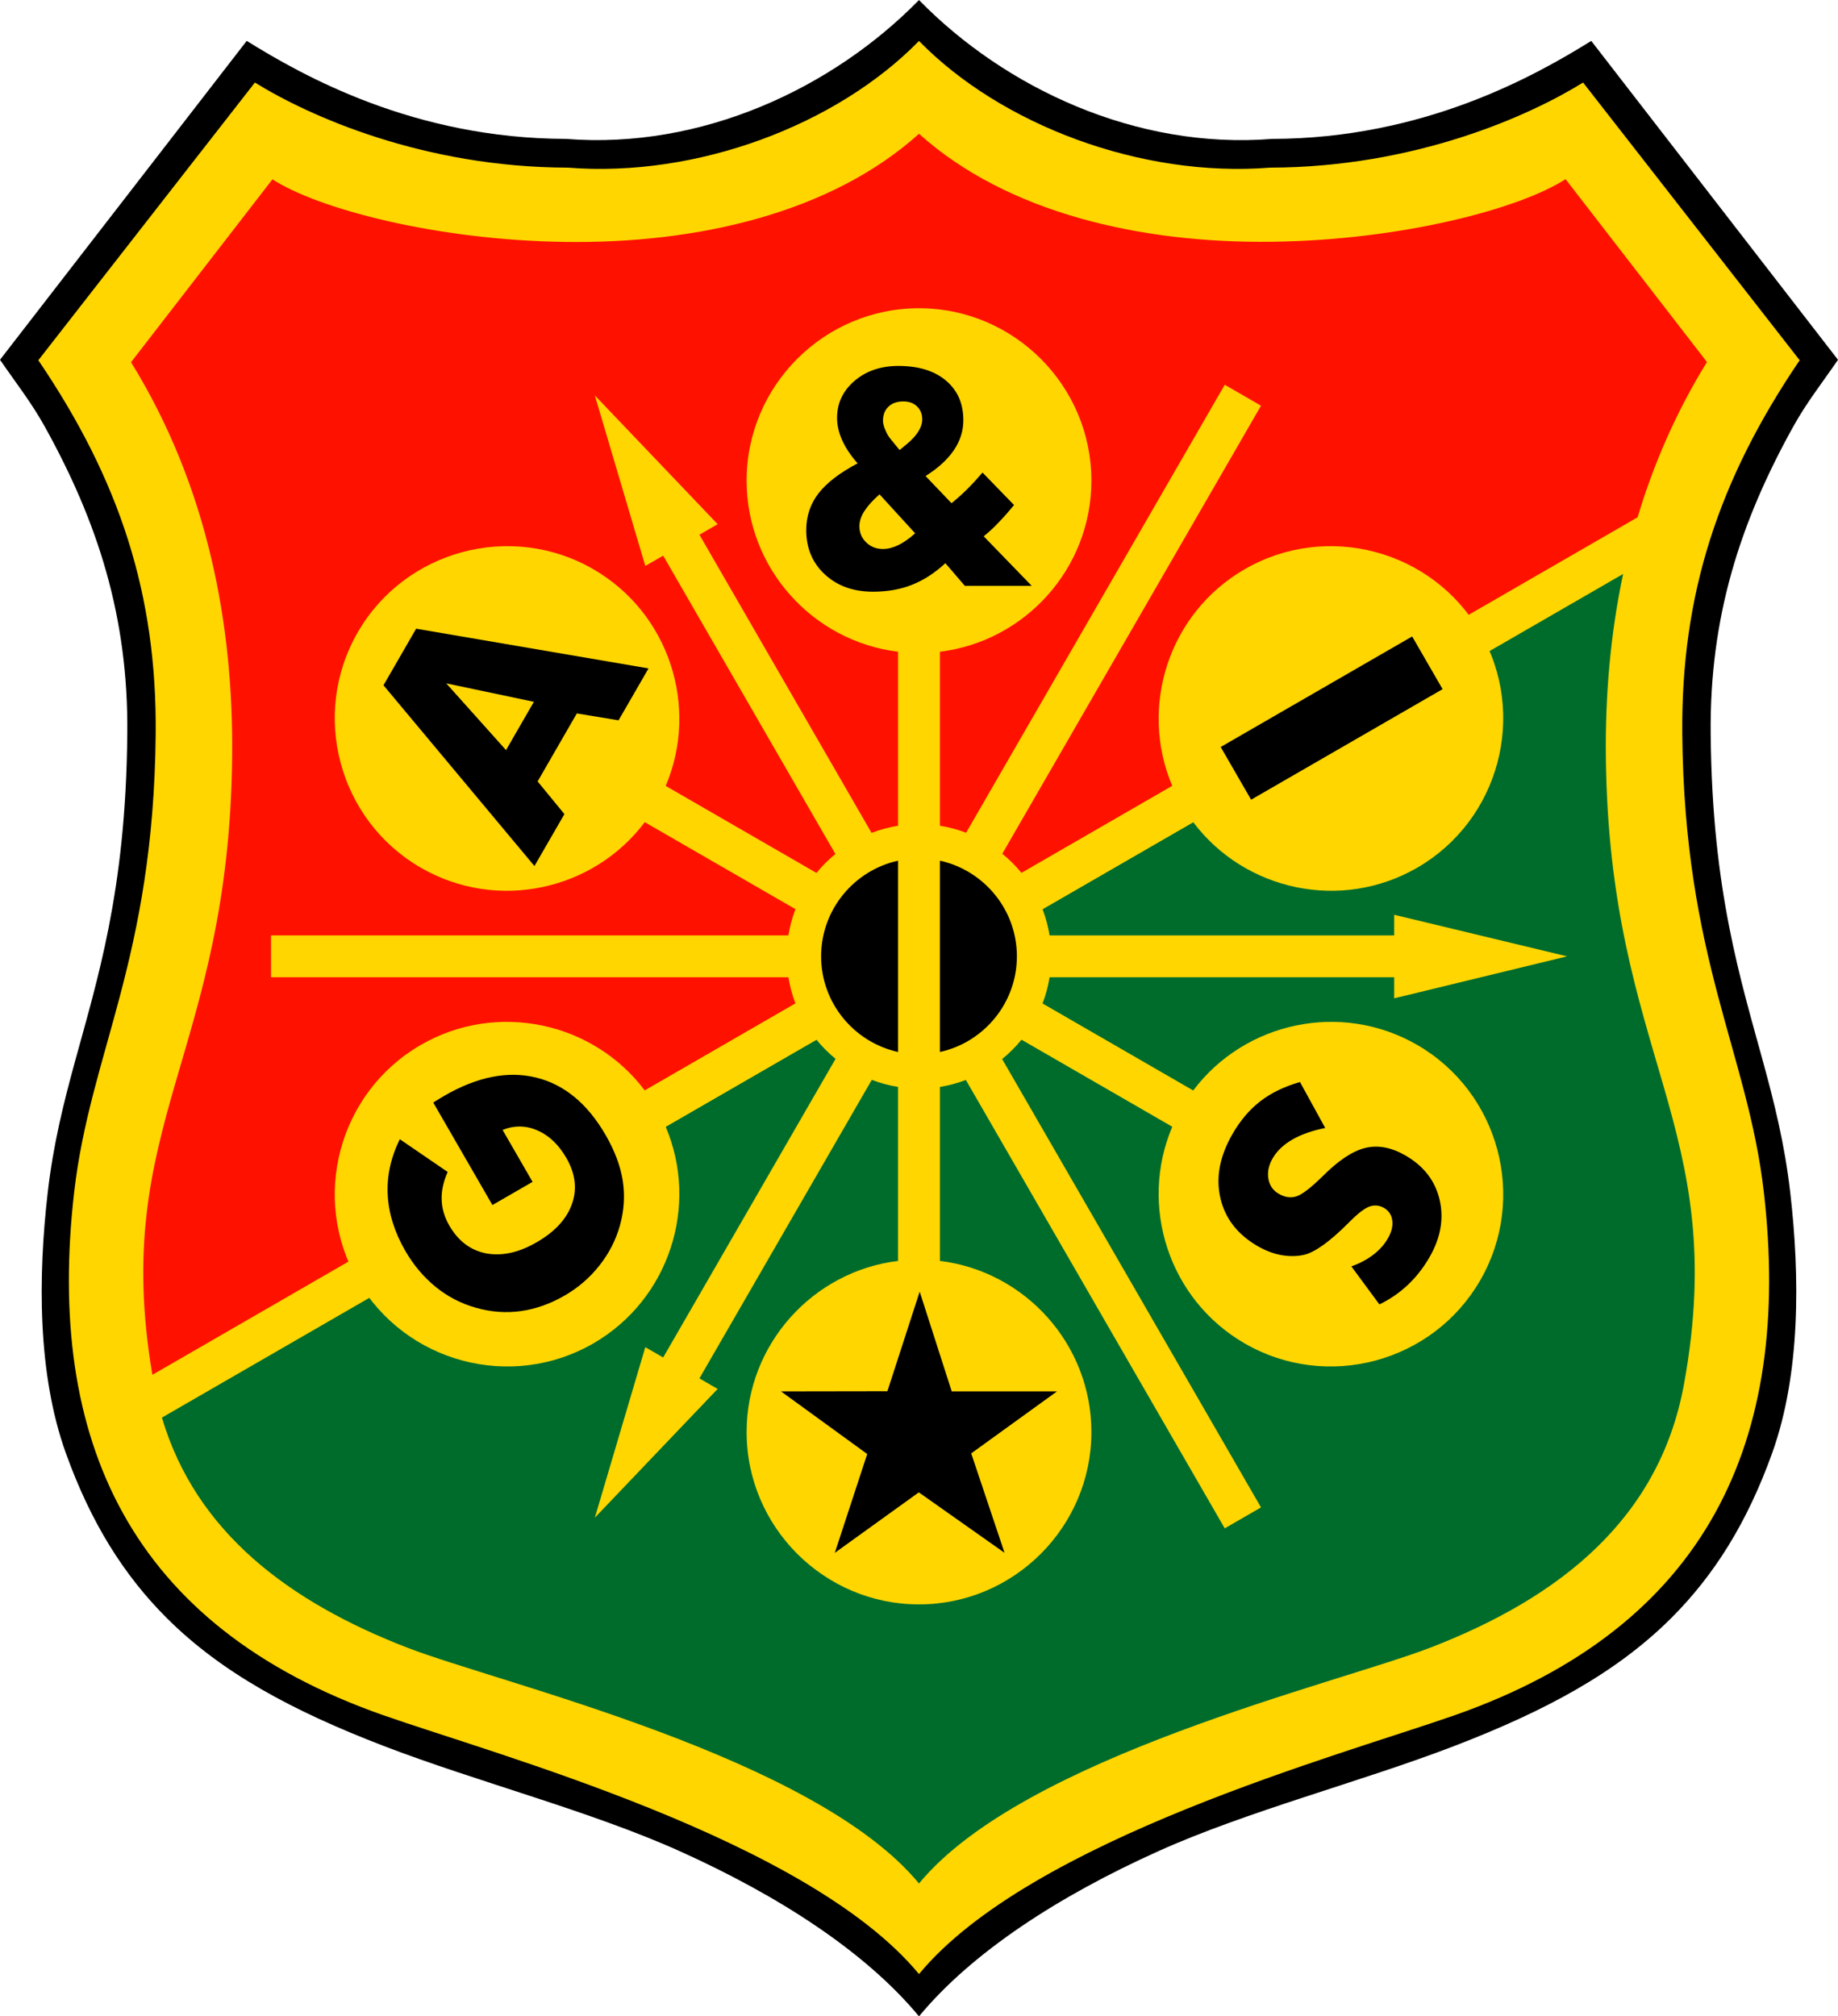 <?xml version="1.0" encoding="UTF-8"?>
<svg xmlns="http://www.w3.org/2000/svg" xmlns:xlink="http://www.w3.org/1999/xlink" width="287.02pt" height="314.86pt" viewBox="0 0 287.02 314.86" version="1.1">
<defs>
<clipPath id="clip1">
  <path d="M 0 0 L 287.02 0 L 287.02 314.859 L 0 314.859 Z M 0 0 "/>
</clipPath>
</defs>
<g id="surface1">
<g clip-path="url(#clip1)" clip-rule="nonzero">
<path style=" stroke:none;fill-rule:nonzero;fill:rgb(0%,0%,0%);fill-opacity:1;" d="M 143.508 314.859 C 135.242 304.867 121.746 296.09 106.141 289.062 C 92.254 282.809 74.449 278.223 59.93 272.641 C 45.602 267.133 34.555 261.172 26 252.621 C 19.348 245.973 14.184 237.777 10.277 226.891 C 5.824 214.492 5.949 199.273 7.449 186.238 C 9.184 171.148 13.871 160.625 16.973 144.812 C 18.578 136.609 19.762 127.16 19.879 114.531 C 20.051 96.309 15.262 81.535 7.016 66.66 C 4.914 62.867 2.57 59.914 0 56.18 L 38.527 6.383 C 47.355 11.867 64.691 21.637 88.371 21.688 C 109.609 23.379 130.09 13.734 143.508 0.004 C 156.93 13.738 177.406 23.383 198.645 21.691 C 222.328 21.641 239.66 11.871 248.488 6.387 L 287.02 56.184 C 284.449 59.922 282.105 62.871 280.004 66.664 C 271.754 81.543 266.965 96.312 267.137 114.539 C 267.258 127.168 268.438 136.613 270.047 144.816 C 273.145 160.633 277.836 171.152 279.566 186.242 C 281.066 199.277 281.191 214.496 276.742 226.895 C 272.836 237.785 267.668 245.98 261.016 252.629 C 252.461 261.176 241.414 267.137 227.09 272.645 C 212.57 278.227 194.762 282.812 180.879 289.07 C 165.273 296.098 151.773 304.871 143.508 314.859 "/>
</g>
<path style=" stroke:none;fill-rule:nonzero;fill:rgb(100%,83.984%,0%);fill-opacity:1;" d="M 143.508 308.258 C 126.137 287.258 77.648 274.078 59.852 267.836 C 20.309 253.961 7.125 224.898 11.582 186.148 C 14.09 164.32 23.977 149.848 24.312 114.629 C 24.52 92.844 18.684 74.965 5.984 56.254 L 39.805 12.887 C 48.215 18.113 66.109 26.129 88.66 26.176 C 108.891 27.785 130.727 19.477 143.508 6.398 C 156.289 19.473 178.129 27.785 198.355 26.176 C 220.906 26.129 238.805 18.109 247.211 12.887 L 281.035 56.254 C 268.336 74.961 262.496 92.844 262.703 114.629 C 263.039 149.848 272.926 164.32 275.438 186.148 C 279.891 224.898 266.707 253.961 227.164 267.836 C 209.371 274.074 160.879 287.254 143.508 308.258 "/>
<path style=" stroke:none;fill-rule:nonzero;fill:rgb(100%,6.665%,0%);fill-opacity:1;" d="M 23.793 214.68 C 17.176 175.535 35.809 164.684 36.254 118.008 C 36.445 97.684 32.52 76.094 20.461 56.559 L 42.543 28 C 49.527 32.547 67.949 37.523 88.418 37.781 C 108.887 38.035 129.73 33.289 143.508 20.891 C 157.289 33.266 178.133 38.008 198.602 37.754 C 219.07 37.5 237.488 32.52 244.473 27.973 L 266.555 56.531 C 261.727 64.355 258.203 72.504 255.727 80.773 "/>
<path style=" stroke:none;fill-rule:nonzero;fill:rgb(0%,42.358%,17.259%);fill-opacity:1;" d="M 143.508 294.113 C 127.188 274.328 78.195 262.922 63.648 257.305 C 45.191 250.176 30.586 239.289 25.285 221.363 L 253.465 89.625 C 251.449 99.129 250.676 108.688 250.766 117.98 C 251.215 165.234 270.305 175.766 262.977 216.105 C 259.145 237.188 243.555 249.484 223.367 257.281 C 208.824 262.895 159.832 274.301 143.508 294.113 "/>
<path style=" stroke:none;fill-rule:nonzero;fill:rgb(100%,83.984%,0%);fill-opacity:1;" d="M 103.953 122.723 C 109.195 110.398 104.52 95.738 92.641 88.879 C 79.801 81.465 63.281 85.891 55.867 98.73 C 48.457 111.57 52.883 128.09 65.723 135.504 C 77.602 142.363 92.633 139.086 100.684 128.383 L 124.219 141.969 C 123.715 143.277 123.344 144.648 123.117 146.066 L 42.324 146.066 L 42.324 152.602 L 123.117 152.602 C 123.344 154.02 123.715 155.391 124.219 156.695 L 100.684 170.281 C 92.637 159.578 77.602 156.301 65.723 163.16 C 52.883 170.574 48.457 187.09 55.867 199.934 C 63.281 212.77 79.801 217.199 92.641 209.785 C 104.52 202.926 109.195 188.266 103.953 175.945 L 127.496 162.352 C 128.387 163.445 129.387 164.449 130.48 165.34 L 103.559 211.973 L 100.77 210.363 L 92.891 236.988 L 112.066 216.887 L 109.219 215.242 L 136.137 168.621 C 137.445 169.125 138.82 169.496 140.238 169.727 L 140.238 196.895 C 126.945 198.516 116.59 209.895 116.59 223.613 C 116.59 238.438 128.684 250.531 143.508 250.531 C 158.336 250.531 170.43 238.438 170.43 223.613 C 170.43 209.895 160.07 198.516 146.777 196.895 L 146.777 169.727 C 148.18 169.5 149.535 169.137 150.828 168.641 L 191.254 238.656 L 196.914 235.387 L 156.492 165.371 C 157.602 164.473 158.617 163.461 159.52 162.352 L 183.062 175.945 C 177.82 188.266 182.496 202.926 194.379 209.785 C 207.219 217.199 223.734 212.77 231.148 199.93 C 238.562 187.09 234.137 170.574 221.297 163.16 C 209.414 156.301 194.383 159.578 186.332 170.281 L 162.801 156.695 C 163.301 155.391 163.672 154.02 163.898 152.602 L 217.715 152.602 L 217.715 155.891 L 244.707 149.336 L 217.715 142.844 L 217.715 146.066 L 163.898 146.066 C 163.676 144.648 163.301 143.277 162.801 141.969 L 186.332 128.383 C 194.383 139.086 209.414 142.363 221.297 135.504 C 234.137 128.09 238.562 111.57 231.148 98.73 C 223.734 85.891 207.219 81.465 194.379 88.879 C 182.496 95.738 177.82 110.398 183.062 122.723 L 159.52 136.312 C 158.621 135.215 157.617 134.211 156.516 133.316 L 196.914 63.352 L 191.254 60.082 L 150.863 130.039 C 149.559 129.539 148.191 129.168 146.777 128.941 L 146.777 101.77 C 160.07 100.148 170.43 88.773 170.43 75.051 C 170.43 60.227 158.336 48.133 143.508 48.133 C 128.684 48.133 116.59 60.227 116.59 75.051 C 116.59 88.77 126.945 100.148 140.238 101.77 L 140.238 128.941 C 138.809 129.172 137.422 129.551 136.102 130.059 L 109.219 83.496 L 112.066 81.852 L 92.891 61.75 L 100.77 88.375 L 103.559 86.766 L 130.453 133.352 C 129.371 134.238 128.383 135.23 127.496 136.312 "/>
<path style=" stroke:none;fill-rule:nonzero;fill:rgb(0%,0%,0%);fill-opacity:1;" d="M 143.617 201.691 L 148.621 217.273 L 165.055 217.273 L 151.664 226.949 L 156.871 242.48 L 143.48 233.035 L 130.363 242.48 L 135.422 227.047 L 121.965 217.273 L 138.574 217.246 Z M 150.668 91.48 L 147.629 87.945 C 145.961 89.484 144.215 90.613 142.402 91.324 C 140.586 92.043 138.562 92.398 136.328 92.398 C 133.273 92.398 130.773 91.508 128.824 89.715 C 126.875 87.922 125.902 85.609 125.902 82.777 C 125.902 80.609 126.539 78.695 127.812 77.047 C 129.086 75.398 131.129 73.828 133.922 72.355 C 132.852 71.141 132.051 69.945 131.52 68.758 C 130.98 67.566 130.715 66.402 130.715 65.254 C 130.715 62.961 131.621 61.035 133.438 59.477 C 135.258 57.922 137.539 57.141 140.289 57.141 C 143.438 57.141 145.914 57.902 147.723 59.43 C 148.617 60.184 149.293 61.078 149.754 62.105 C 150.203 63.137 150.434 64.312 150.434 65.629 C 150.434 67.285 149.945 68.836 148.961 70.289 C 147.977 71.746 146.504 73.094 144.535 74.336 L 148.59 78.578 C 149.492 77.844 150.301 77.113 151.031 76.391 C 151.762 75.664 152.562 74.801 153.43 73.793 L 158.355 78.863 C 157.582 79.805 156.785 80.711 155.953 81.574 C 155.258 82.316 154.48 83.043 153.613 83.746 L 161.113 91.48 Z M 142.906 83.277 L 137.344 77.191 C 136.289 78.121 135.504 78.992 134.984 79.801 C 134.465 80.609 134.203 81.398 134.203 82.168 C 134.203 83.176 134.562 84.02 135.27 84.703 C 135.973 85.383 136.848 85.73 137.883 85.73 C 138.637 85.73 139.434 85.527 140.266 85.125 C 141.098 84.727 141.98 84.109 142.906 83.277 M 140.48 70.277 L 141.59 69.359 C 142.371 68.715 142.977 68.062 143.395 67.398 C 143.812 66.742 144.016 66.102 144.016 65.492 C 144.016 64.672 143.75 64 143.215 63.473 C 142.68 62.949 141.965 62.684 141.07 62.684 C 140.062 62.684 139.289 62.961 138.738 63.512 C 138.172 64.031 137.887 64.766 137.887 65.727 C 137.887 66.102 138.008 66.586 138.258 67.164 C 138.496 67.75 138.793 68.23 139.137 68.629 Z M 206.945 176.137 C 204.891 176.547 203.18 177.156 201.801 177.949 C 200.43 178.746 199.406 179.719 198.734 180.879 C 198.113 181.957 197.895 183.016 198.07 184.062 C 198.246 185.109 198.785 185.891 199.684 186.41 C 200.645 186.969 201.57 187.105 202.453 186.812 C 203.34 186.523 204.703 185.477 206.543 183.672 C 209.008 181.203 211.223 179.73 213.207 179.25 C 215.191 178.773 217.281 179.164 219.473 180.43 C 222.344 182.086 224.125 184.398 224.809 187.352 C 225.5 190.309 224.969 193.309 223.215 196.344 C 222.277 197.965 221.16 199.395 219.855 200.629 C 218.551 201.863 217.07 202.883 215.406 203.688 L 211.027 197.75 C 212.344 197.277 213.488 196.668 214.453 195.93 C 215.418 195.188 216.172 194.34 216.727 193.383 C 217.301 192.391 217.531 191.461 217.414 190.582 C 217.305 189.711 216.871 189.059 216.129 188.625 C 215.402 188.211 214.652 188.133 213.891 188.395 C 213.117 188.66 212.082 189.449 210.777 190.766 L 210.457 191.078 C 207.645 193.883 205.395 195.496 203.715 195.926 C 202.598 196.188 201.414 196.215 200.156 196 C 198.902 195.781 197.652 195.312 196.398 194.59 C 193.238 192.766 191.297 190.254 190.57 187.055 C 189.836 183.855 190.473 180.523 192.48 177.047 C 193.691 174.949 195.137 173.254 196.82 171.953 C 198.504 170.656 200.562 169.66 203.004 168.961 Z M 101.273 104.375 L 64.984 98.172 L 59.883 107.008 L 83.457 135.234 L 88.141 127.125 L 83.953 122.023 L 90.078 111.406 L 96.594 112.48 Z M 83.371 109.59 L 79.02 117.133 L 69.684 106.707 Z M 83.164 184.551 L 76.895 188.172 L 67.652 172.16 L 68.316 171.75 L 69.387 171.105 C 74.531 168.133 79.309 167.188 83.715 168.262 C 88.125 169.344 91.75 172.344 94.594 177.27 C 95.285 178.473 95.855 179.664 96.305 180.852 C 96.75 182.035 97.062 183.207 97.25 184.375 C 97.605 186.691 97.461 189.016 96.809 191.355 C 96.184 193.602 95.125 195.68 93.625 197.586 C 92.133 199.492 90.316 201.066 88.176 202.301 C 85.934 203.598 83.66 204.406 81.355 204.727 C 79.055 205.051 76.73 204.887 74.387 204.23 C 72.039 203.578 69.926 202.492 68.047 200.965 C 66.164 199.434 64.582 197.559 63.297 195.34 C 61.617 192.426 60.699 189.508 60.543 186.582 C 60.391 183.66 61.023 180.758 62.434 177.891 L 69.91 183.004 C 69.234 184.516 68.922 185.965 68.969 187.348 C 69.008 188.723 69.41 190.066 70.164 191.375 C 71.566 193.801 73.488 195.25 75.941 195.723 C 77.156 195.941 78.418 195.914 79.719 195.633 C 81.016 195.355 82.387 194.805 83.812 193.98 C 86.645 192.344 88.48 190.355 89.312 188.016 C 90.148 185.672 89.859 183.273 88.441 180.82 C 87.246 178.75 85.754 177.32 83.949 176.527 C 82.145 175.734 80.324 175.707 78.484 176.441 Z M 225.273 107.613 L 195.371 124.875 L 190.621 116.645 L 220.52 99.383 Z M 140.238 164.27 C 133.383 162.766 128.223 156.633 128.223 149.336 C 128.223 142.035 133.383 135.902 140.238 134.398 Z M 146.777 134.398 C 153.637 135.902 158.797 142.035 158.797 149.336 C 158.797 156.633 153.637 162.766 146.777 164.27 "/>
</g>
</svg>
